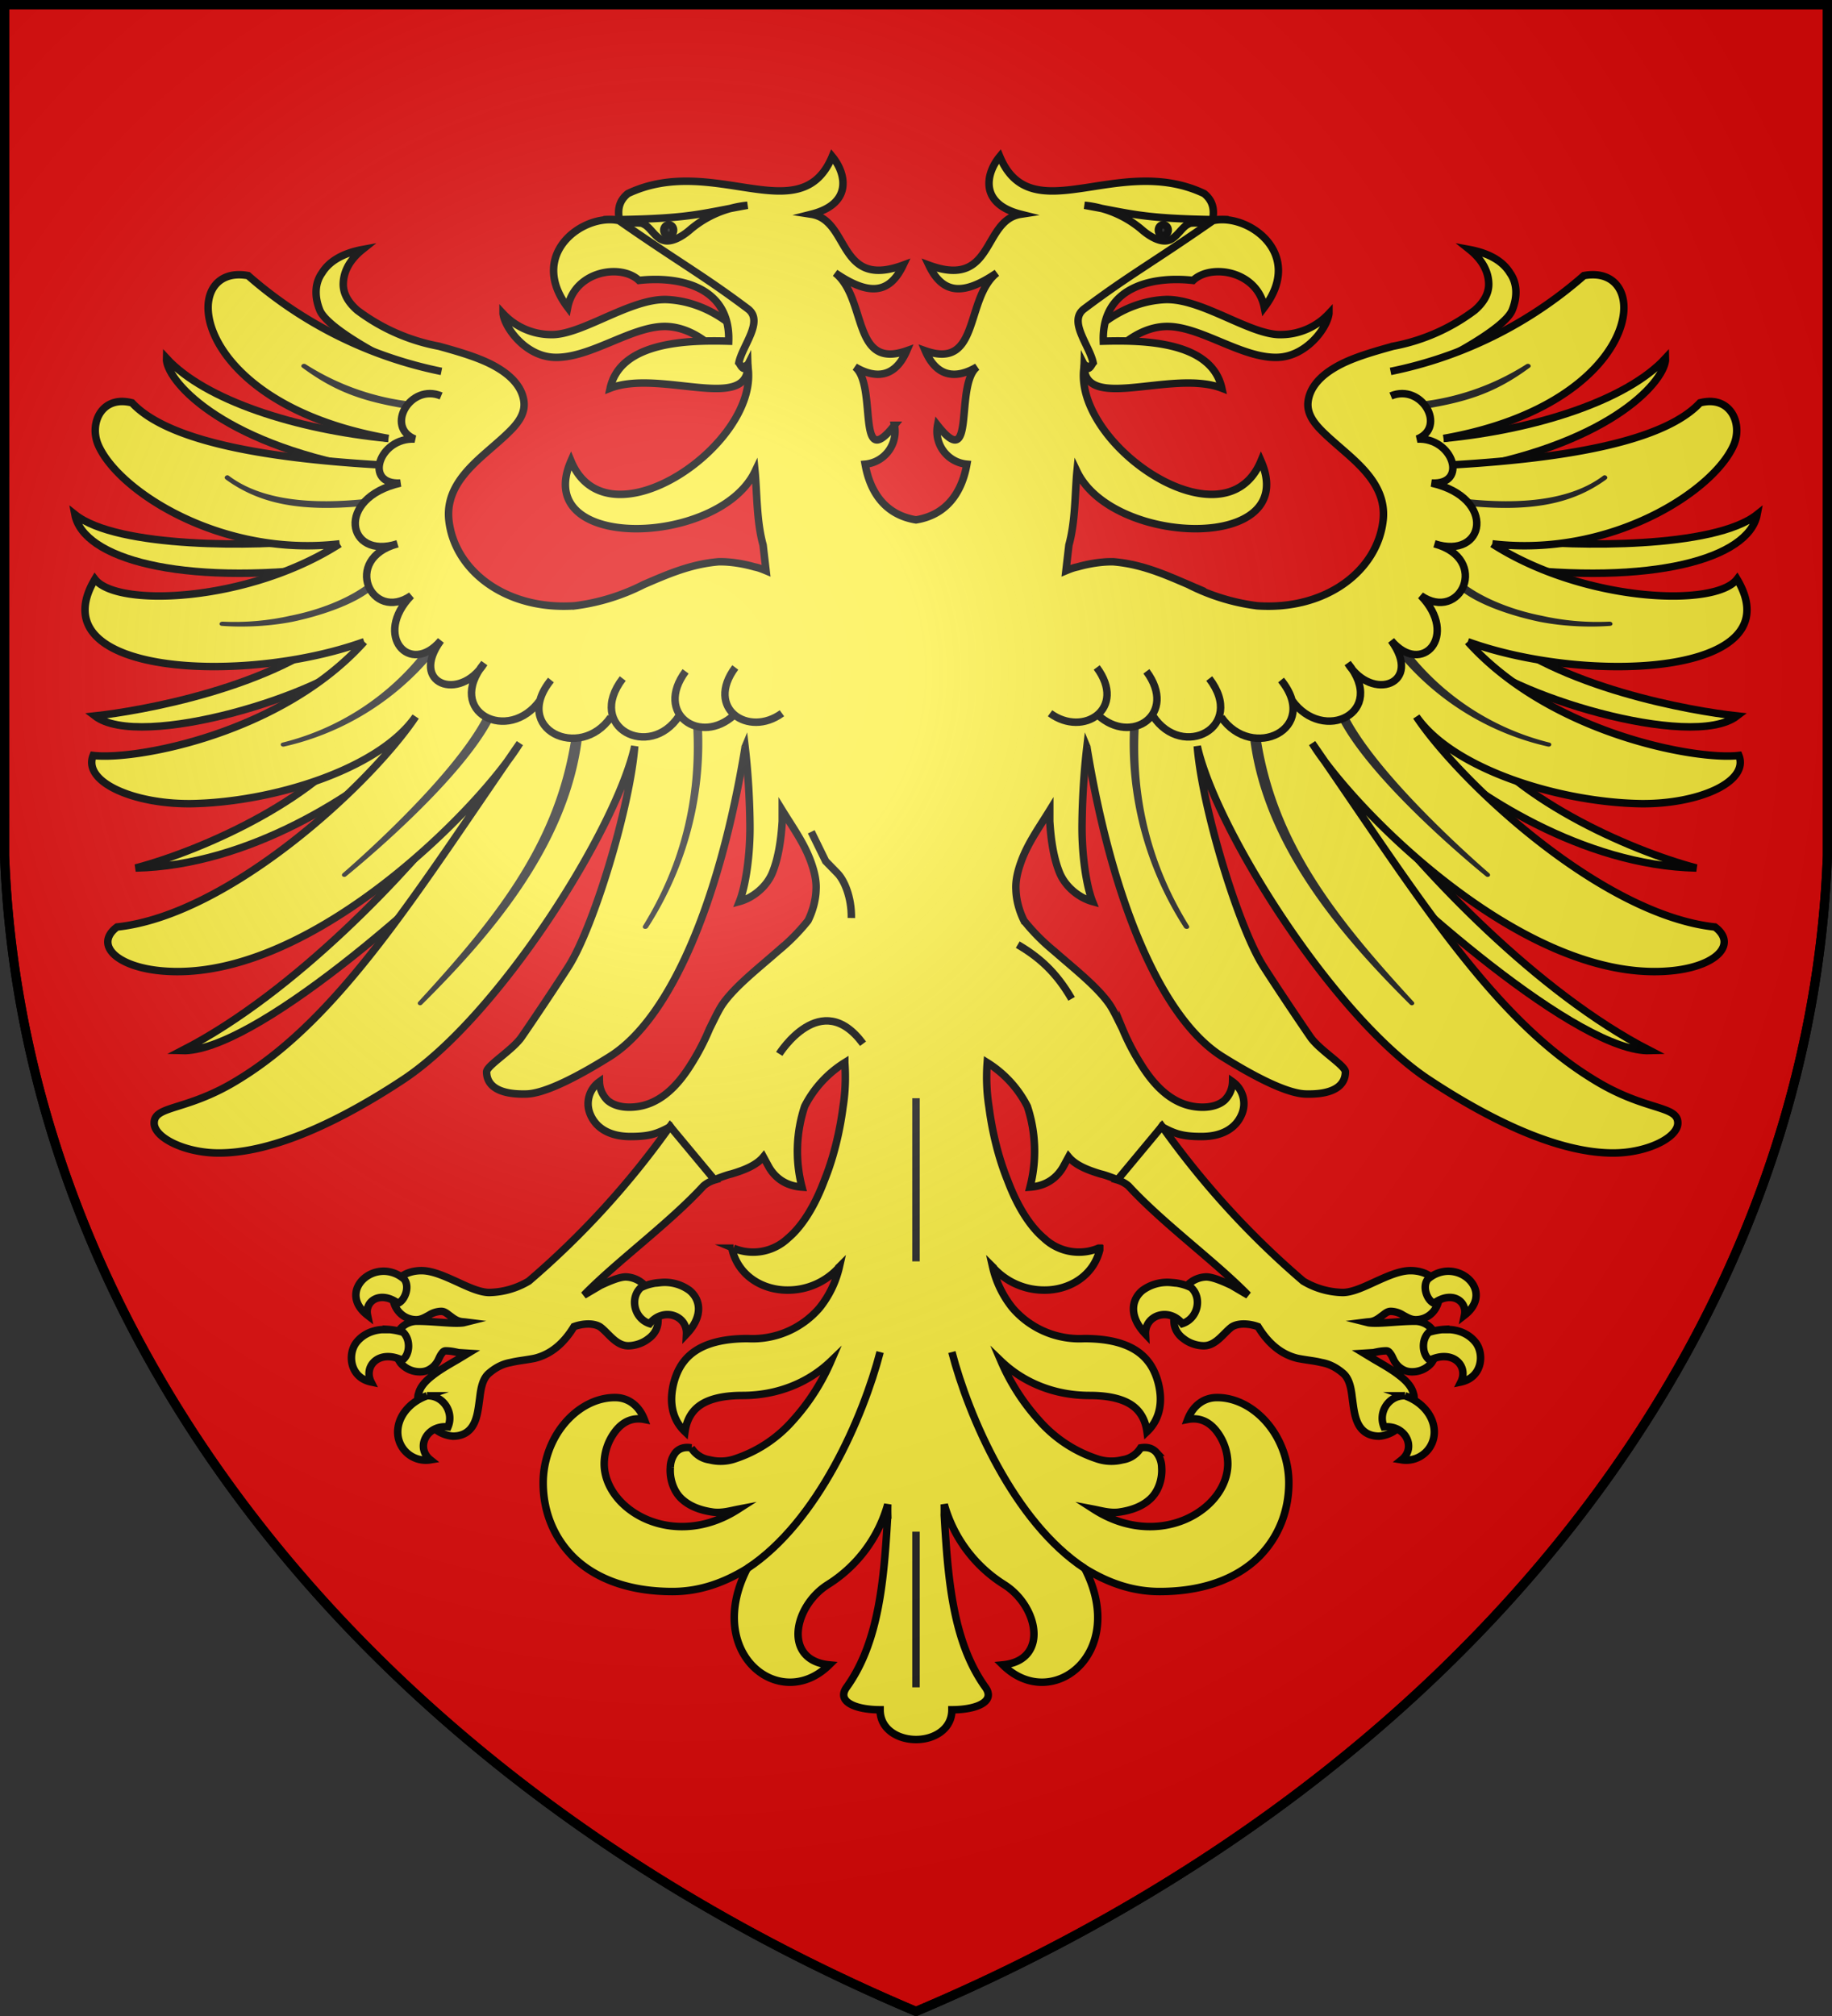 <?xml version="1.0" encoding="UTF-8" standalone="no"?><svg xmlns="http://www.w3.org/2000/svg" xmlns:xlink="http://www.w3.org/1999/xlink" width="600" height="660" fill="#e20909" stroke="#000" stroke-width="3"><rect width="100%" height="100%" fill="#333333" stroke="none"/><radialGradient id="G" cx="221" cy="226" r="300" gradientTransform="matrix(1.35,0,0,1.35,-77,-85)" gradientUnits="userSpaceOnUse"><stop offset="0" stop-color="#fff" stop-opacity=".3"/><stop offset=".2" stop-color="#fff" stop-opacity=".25"/><stop offset=".6" stop-color="#666" stop-opacity=".13"/><stop offset="1" stop-opacity=".13"/></radialGradient>
<path id="S" d="M1.5 1.5h597V280A570 445 0 0 1 300 658.5 570 445 0 0 1 1.5 280Z"/>
<g fill="#fcef3c" stroke-width="2.5" stroke-miterlimit="6" transform="matrix(.98,0,0,.98,6,-16)"><path d="M288 587.5c-8 0-14.7-2.6-11.2-7.5 10.78-15 12.51-35.54 13.75-57.57a62.32 62.32 0 0 1 .01-3.55 46.3 46.3 0 0 1-20.06 26.82c-11.5 7.3-15 25.3.5 26.8-16.4 16.2-42-3.8-27.4-32.2-7.6 4.7-15.8 7.7-25 7.7-15.1 0-26-4.6-33-11.4-7-6.9-10.2-15.9-10.2-24.9 0-7.2 2.6-14.4 7-19.7 4.3-5.2 10.4-8.8 17-8.8 4.8 0 8.2 3.1 9.8 7.3-4.2-.8-7.4 1-9.7 4a18 18 0 0 0-3.7 10.8c0 15.4 23 29.2 44.8 15.2-2.6.5-5.2 1.3-8.2 1-3.8-.5-7.5-1.7-10.2-4-3.2-2.6-4.6-7.1-4.3-11a8.2 8.2 0 0 1 1.8-5c1.2-1.3 2.9-1.9 5.2-1.5a8.6 8.6 0 0 0 6.1 4 15 15 0 0 0 8.7-.4 44 44 0 0 0 19.3-12.9 71.8 71.8 0 0 0 12.6-19.7c-7.6 7.3-18 11.5-29.6 11.5-6.5 0-11.2 1.2-14.2 3.3-3 2.1-4.5 5.2-5 8.8-3.8-3.6-4.8-8.3-4.4-12.6.4-4.3 2-8.3 4-10.8 4.6-6 12.9-7.7 21.4-7.7a29.5 29.5 0 0 0 24-10.3 34 34 0 0 0 6.6-13.7c-.2.2-.4.3-.4.5a23 23 0 0 1-17 7.3c-8.1 0-16.2-4.6-18.4-13.4v-.4h.1v-.1h.1v-.1h.2a17 17 0 0 0 18.2-3.3c5.1-4.3 9.2-11.4 12.2-19.4 3.2-7.9 5.2-16.7 6.2-24.4.78-4.93.98-9.93.6-14.9a37 37 0 0 0-13.4 14.6 47.7 47.7 0 0 0-.9 27c-5.5-.4-8.9-3.1-11-6.6l-1.9-3.5c-2.4 2.9-6.7 4.5-10.7 5.7-2.3.5-6.4 2.3-8.3 2.8l-12.1-18.6c-4.5 2.5-7.3 3.3-13.3 3.3-7.6 0-11.7-3.3-13.4-7.3a9 9 0 0 1 3-11 9 9 0 0 0 2.7 6.2c1.6 1.4 4.1 2.3 7.3 2.3 9.5 0 16-6.8 20.8-14.6a77.7 77.7 0 0 0 6-11.6c1.8-3.6 3.2-6.6 4.5-8.4 4.2-5.9 11.8-11.8 18.4-17.6a68.4 68.4 0 0 0 10-10.1c1.6-3.2 2.6-6.9 2.7-10.3.2-3.3-.7-6.6-1.8-9.6-2.2-6-5.8-11-9.5-17v3.7c-.4 6.3-1.3 12.3-3.3 17.2-2 4.8-6.6 8.4-11 9.6 2-5 3.7-15.5 3.5-26.5-.1-8.4-.7-17.4-1.6-25.1-8.5 20.5-17.1-3-40.1-.9-66.6 6-169.1-24-76.9-120 1.6-1.7 3.1-3.4 4.9-5-8-3.6-27.8-14-30.1-20.2-1.7-4.3-1.7-8.8.8-12.3 2.2-3.6 6.5-6.5 13.5-7.8-5 4-6.3 8.2-6.4 11.3-.1 3.4 1.7 6.4 4.7 9a65.2 65.2 0 0 0 27.3 12c7.2 2 14.1 4 19.2 7 5.2 3 8.7 6.9 9.2 11.7.3 3.1-1.2 5.9-3.7 8.6-2.5 2.7-5.9 5.5-9.3 8.5-6.6 5.8-13.2 12.6-12.1 22.4 1.9 16.8 19.1 30.1 42.1 28.5a70 70 0 0 0 23-7.1c7.7-3.3 15.5-6.8 25-7.6 4-.1 8.5.7 12 1.7 1.5.3 2.7.8 3.9 1.3l-1-8.6c-2.2-7.9-2-17.4-2.7-24.6-12 25.1-74.9 27.1-61.5-3.5 12.3 29.7 64-6.3 59-32.1l-3.7 2.1c0-8.4 3.5-16.3-5.5-25.8-10.1-5.7-22.1-10.3-32.1-16.1-.1-6.1-4.7-12.5 1.3-17.4 28.6-13.6 57.7 13 68.3-12.4 4.7 5.7 6.9 15.8-7 19.3 13 2 8.7 25.1 30.7 17-4.7 9.9-11.7 10.1-22.7 2.6 10.7 8.5 5.5 32.5 23.9 26-4 9.3-10.7 9.3-17.3 5.4 7.6 5.9.2 36 13.2 19.5a11 11 0 0 1-9.8 13c1.6 9.1 6.5 16.9 17 18.6 10.5-1.7 15.4-9.5 17-18.6a11 11 0 0 1-9.8-13c13 16.5 5.6-13.6 13.2-19.5-6.6 3.9-13.3 3.9-17.3-5.4 18.4 6.5 13.2-17.5 23.9-26-11 7.5-18 7.3-22.7-2.6 22 8.1 17.7-15 30.7-17-13.9-3.5-11.7-13.6-7-19.3 10.6 25.4 39.7-1.2 68.3 12.4 6 4.9 1.4 11.3 1.3 17.4-10 5.8-22 10.4-32.1 16.1-9 9.5-5.5 17.4-5.5 25.8l-3.7-2.1c-5 25.8 46.7 61.8 59 32.1 13.4 30.6-49.5 28.6-61.5 3.5-.7 7.2-.5 16.7-2.7 24.6l-1 8.6c1.2-.5 2.4-1 3.9-1.3 3.5-1 8-1.8 12-1.7 9.5.8 17.3 4.3 25 7.6a70 70 0 0 0 23 7.1c23 1.6 40.2-11.7 42.1-28.5 1.1-9.8-5.5-16.6-12.1-22.4-3.4-3-6.8-5.8-9.3-8.5-2.5-2.7-4-5.5-3.7-8.6.5-4.8 4-8.7 9.2-11.7 5.1-3 12-5 19.2-7a65.2 65.2 0 0 0 27.3-12c3-2.6 4.8-5.6 4.7-9-.1-3.1-1.4-7.3-6.4-11.3 7 1.3 11.3 4.2 13.5 7.8 2.5 3.5 2.5 8 .8 12.3-2.3 6.2-22.1 16.6-30.1 20.2 1.8 1.6 3.3 3.3 4.9 5 92.2 96-10.3 126-76.9 120-23-2.1-31.6 21.4-40.1.9-.9 7.7-1.5 16.7-1.6 25.1-.2 11 1.5 21.5 3.5 26.5-4.4-1.2-9-4.8-11-9.6-2-4.9-2.9-10.9-3.3-17.2V287c-3.7 6-7.3 11-9.5 17-1.1 3-2 6.3-1.8 9.6.1 3.4 1.1 7.1 2.7 10.3a68.4 68.4 0 0 0 10 10.1c6.6 5.8 14.2 11.7 18.4 17.6 1.3 1.8 2.7 4.8 4.5 8.4a77.7 77.7 0 0 0 6 11.6c4.8 7.8 11.3 14.6 20.8 14.6 3.2 0 5.7-.9 7.3-2.3a9 9 0 0 0 2.7-6.2 9 9 0 0 1 3 11c-1.7 4-5.8 7.3-13.4 7.3-6 0-8.8-.8-13.3-3.3L370 411.3c-1.9-.5-6-2.3-8.3-2.8-4-1.2-8.3-2.8-10.7-5.7l-1.9 3.5c-2.1 3.5-5.5 6.2-11 6.6 2.3-8.9 2-18.27-.9-27a37 37 0 0 0-13.4-14.6c-.38 4.97-.18 9.97.6 14.9 1 7.7 3 16.5 6.2 24.4 3 8 7.1 15.1 12.2 19.4a17 17 0 0 0 18.2 3.3h.2v.1h.1v.1h.1v.4c-2.2 8.8-10.3 13.4-18.4 13.4a23 23 0 0 1-17-7.3c0-.2-.2-.3-.4-.5a34 34 0 0 0 6.6 13.7 29.5 29.5 0 0 0 24 10.3c8.5 0 16.8 1.7 21.4 7.7 2 2.5 3.6 6.5 4 10.8.4 4.3-.6 9-4.4 12.6-.5-3.6-2-6.7-5-8.8-3-2.1-7.7-3.3-14.2-3.3-11.6 0-22-4.2-29.6-11.5a71.8 71.8 0 0 0 12.6 19.7 44 44 0 0 0 19.3 12.9 15 15 0 0 0 8.7.4 8.6 8.6 0 0 0 6.1-4c2.3-.4 4 .2 5.2 1.5a8.2 8.2 0 0 1 1.8 5c.3 3.9-1.1 8.4-4.3 11-2.7 2.3-6.4 3.5-10.2 4-3 .3-5.6-.5-8.2-1 21.8 14 44.8.2 44.8-15.2a18 18 0 0 0-3.7-10.8c-2.3-3-5.5-4.8-9.7-4 1.6-4.2 5-7.3 9.8-7.3 6.6 0 12.7 3.6 17 8.8 4.4 5.3 7 12.5 7 19.7 0 9-3.2 18-10.2 24.9-7 6.8-17.9 11.4-33 11.4-9.2 0-17.4-3-25-7.7 14.6 28.4-11 48.4-27.4 32.2 15.5-1.5 12-19.5.5-26.8a46.3 46.3 0 0 1-20.06-26.82c.03 1.14.04 2.32 0 3.55 1.25 22.03 2.98 42.57 13.76 57.57 3.5 4.9-3.2 7.5-11.2 7.5 0 4.39-2.7 7.35-6.27 8.84-1.77.74-3.75 1.1-5.73 1.1-1.98 0-3.96-.37-5.73-1.1-3.58-1.49-6.27-4.45-6.27-8.84Z"/><g id="Y"><path d="M123.7 162.8c-31.1-3-61.3-12.8-74.2-26.8-.3 6.9 17 28 66.5 37m-16.6 23.7c-19.4 2.3-66.2 2.9-80.5-8.5C21.7 203 54 212 103.7 205.9m43.6 79.5c-16.6 21.6-54.6 62.4-92.6 81.9 23.3.7 81.5-49.5 110.9-81.1m-48.7-27.5c-15.1 23.8-54.7 41.5-77.7 47.6 38-.8 74.3-24.7 91.4-40.3M109 225.4c-23.6 20.8-68.6 28.5-83.4 30.1 15.2 11.7 77.1-7.2 90.4-21.2"/><path d="M132.8 255.7C118 277.9 70.6 322 33 326c-8.4 6.3 1 14.9 20.2 14.9 47.2 0 100.8-54.4 114.4-76.3C133.4 314 108 355.8 74 376.7c-17.5 11-28.6 8.7-28.6 14.8 0 4.9 10.3 10 21.6 10 18.6 0 41.3-11.1 61.6-24.5 32.2-21.3 71.4-84 77.4-111.4-1.6 20.4-13.6 60-22 73.4-4 6.3-12.1 18.4-15.7 23.6-2.9 4.4-11.8 9.7-11.8 11.8 0 4 3.1 7.6 13 7.4 5.4 0 15-4.3 28-12.4 20.5-12.7 37-52.2 45.4-103.5M141.4 140.4a140 140 0 0 1-64.6-32C53 104 56.6 151 123.7 162.8m-3.4 8.8c-33.8-2-69.5-7-82.3-20.7-10-2.6-14.3 6.6-11.4 13.8 6.4 15.5 41.1 38 80.8 33.3m0 0c-30.4 19.5-74.5 21.4-81.8 11.8-19.2 32.2 49.6 35.5 90 20.9m0 0c-27.6 30.7-76.4 39.7-90.6 38-3.5 8.8 13.4 16.3 32.7 16.1 26.9-.4 62.6-11.3 75-29M162 121.1a22 22 0 0 0 15.7 7c10.3.5 26.7-12.2 39.1-11.7 10.2.5 18.2 5.5 23.2 10l-2 12.5c-3-4-10.7-13-21.2-13.5-11.5-.5-25.6 10.8-37.8 10.3-9.5-.4-16.4-9.8-17-14.6Zm38.8-31.4c23.74-.39 27.2-2 42.9-4.8a35 35 0 0 0-19 8c-2.7 2.4-6.9 5-9.9 3.4-2.3-1.2-3.8-4.2-5.8-5.1-1.1-.9-4.5.3-8.2-1.5Zm17 302.9a284.98 284.98 0 0 1-47.2 51.7c-4 2.4-8.54 3.7-13.2 3.8-3.2 0-7.2-1.9-11.1-3.7-4-1.8-8-3.6-11.6-3.6-2.3 0-4.7.6-6.4 1.8l-3.1 7.6c.7 4.3 4 7 7.8 7 1.6 0 2.9-.8 4.2-1.5a8 8 0 0 1 4.1-1.3c1 0 1.7.5 2.7 1.3 1 .7 2 1.6 3.4 2 .6.2 1.4.2 2.2.3l-.8.2c-3.3.5-9.8-.5-15.5-.5a7.4 7.4 0 0 0-6 3l-.8 9 1.2 1.9c1.4 1.7 3.7 3 6.5 3 1.7 0 2.8-.5 3.8-1.2s1.7-1.6 2.2-2.5c.5-1 .8-1.8 1.3-2.4.4-.6.8-.9 1.3-.9 1.6 0 3 .3 4.3.6l3.2.2-3.3 2c-3.1 1.8-6.1 3.5-8.5 5.4-2.5 1.9-4.2 3.9-4.7 6-.3.7-.3 1.5-.2 2.2l5.6 9.6c1.4 1.3 3.7 2.3 6 2.5 2.3 0 4.6-.7 6.2-2.8 2-2.6 2.3-6.4 2.8-9.9.4-3.5 1-6.7 3.3-8.5 2.4-2 4.7-3 7-3.4 2.4-.6 5-.8 8-1.4 5-1.2 9.5-4.5 13.2-10.6 2.5-.9 6.1-1.4 8.6 0 1.2.8 2.5 2.3 4 3.7 1.5 1.4 3.3 2.7 5.5 2.7s4.8-.8 6.7-2.3c2-1.4 3.3-3.5 3.3-6.2v-1.2l-4.4-10.4a9.1 9.1 0 0 0-6.4-2.9c-2 0-5.2 1.3-8.4 2.8L189 449c11-11.3 28.4-23.9 40-36.5.7-.6 2-1.5 3.7-2l-14.9-17.9Z"/><path d="M121.7 441c-7.3.3-13 8.5-5 14.7-1-4.8 4.3-8.3 10.2-4 2.3-1 4-5.5 2.1-8-2.2-2-5-2.8-7.3-2.7Zm92.8 3.8c-2.2.1-4.5.7-6.5 1.7-3.7 3.5-2.2 10.3 3 12 4.5-5.6 12.6-2.8 12.3 3.5 5.7-6 4.7-11.6 1-14.6a14 14 0 0 0-9.8-2.6ZM123 460.5h-1.6c-3.6.3-6.6 1.9-8.5 4.4-2.9 3.9-2.1 11.6 5 13.1-2.6-5.2 2.5-11 10.4-7.3 2.5-1.7 3-6.7.3-9.3-1.9-.6-3.8-.9-5.6-1Zm13.6 22.1c-5.7 2-9.6 6.7-9.8 11.7a9.4 9.4 0 0 0 10.9 9.7c-5-4-1.4-11.7 5.9-11 2.1-5-1.7-10.6-7-10.4Zm64-392.6c-11.6-2.5-30.6 11-17 29 2.4-12.2 17.8-14.7 23.8-9 13.2-1.5 30.6 1.9 30 20.3-13.9-.4-36.2.2-39.6 15.7 16.7-6.4 46.5 8.4 46-7.8-1.4 2.8-2.4 0-3-.7 1.2-5.8 8.5-13.9 3-18-14.9-11.2-23-15.5-43.1-29.5Z"/><g fill="#222"><path d="M219 93.2c0 1-.7 1.8-1.6 1.8-.9 0-1.7-.8-1.7-1.8s.8-1.8 1.7-1.8c.9 0 1.6.8 1.6 1.8Z"/><path stroke="none" d="M95 139.2c11 8.1 20.3 11.3 35 13.7l2-2.3A83 83 0 0 1 96 138c-1-.5-2 .6-1 1.2Zm-25.8 37.2c11 8 24.2 11 45.8 9l3-2.6c-21.2 2.5-37.4.2-47.6-7.5-.9-.7-1.9.6-1.2 1Zm47.8 34.8c-6.7 5.2-16.8 9-26 10.8a85 85 0 0 1-22.7 2c-1.3 0-1.4 1.3-.3 1.4 5 .4 14.3.5 23.8-1.4 9.4-2 20-5.6 26-10.3l-.8-2.5Zm21.3 22.8-3.5.6a86 86 0 0 1-46.5 29.8c-1.1.3-.6 1.6.6 1.3a90.7 90.7 0 0 0 49.6-30.4l-.2-1.3Zm17.6 21c-10.9 21.8-47.4 53-47.4 53-1 .9.4 1.7 1.1 1 0 0 38.3-30.8 49.3-53l-3-1Zm69.6 3.3c1.5 25-4.3 47.2-16.7 67.3-.5 1 1 1.4 1.6.6a113.9 113.9 0 0 0 18-68.2l-3 .3Zm-40.6 4.2c-5.2 34.4-24 59-51.2 88.5-.7.7.5 1.7 1.3.8 21.9-21.8 49-52.3 53.4-89.2h-3.5Z"/></g><path fill="none" d="M243.6 540.3c23.7-15.6 38.8-50.8 44.4-72.3m-48.4-228.7c-10.2 13.7 4.4 23.5 15.6 15.3m-32.2-14c-10.6 14.3 5 24.9 16.2 14.6M202 243c-12.5 16.3 9 27.4 18.8 12.5m-42.8-12c-13.3 16.4 9.7 27.3 20 12.4m-56.7-107.3c-10.3-4.3-18.8 10.4-8.8 14.4-12-.6-17.2 15.4-4.8 14.7-22 5-17.9 25.8-1 20.3-18.7 5-8.7 26.5 4.6 17.3-12.9 13.3-.4 27.2 9.9 15-10.7 14.5 6.3 20.7 14.5 7.6-13.4 16.4 8.2 27.1 18.7 12.3"/></g><use xlink:href="#Y" transform="scale(-1,1)" x="-600"/><path fill="none" d="m265 294.2 4.8 9.8 3.9 4c2.3 2.3 4.8 8 4.7 15m-24.1 45.4s14-22.4 28-3.4m51.7-33.1c7 4.1 12.8 9.1 18 18.1"/><path fill="#222" stroke="none" d="M298.75 383.2h2.5v54.5h-2.5zM298.75 528h2.5v52h-2.5z"/></g>
<use xlink:href="#S" fill="url(#G)"/></svg>